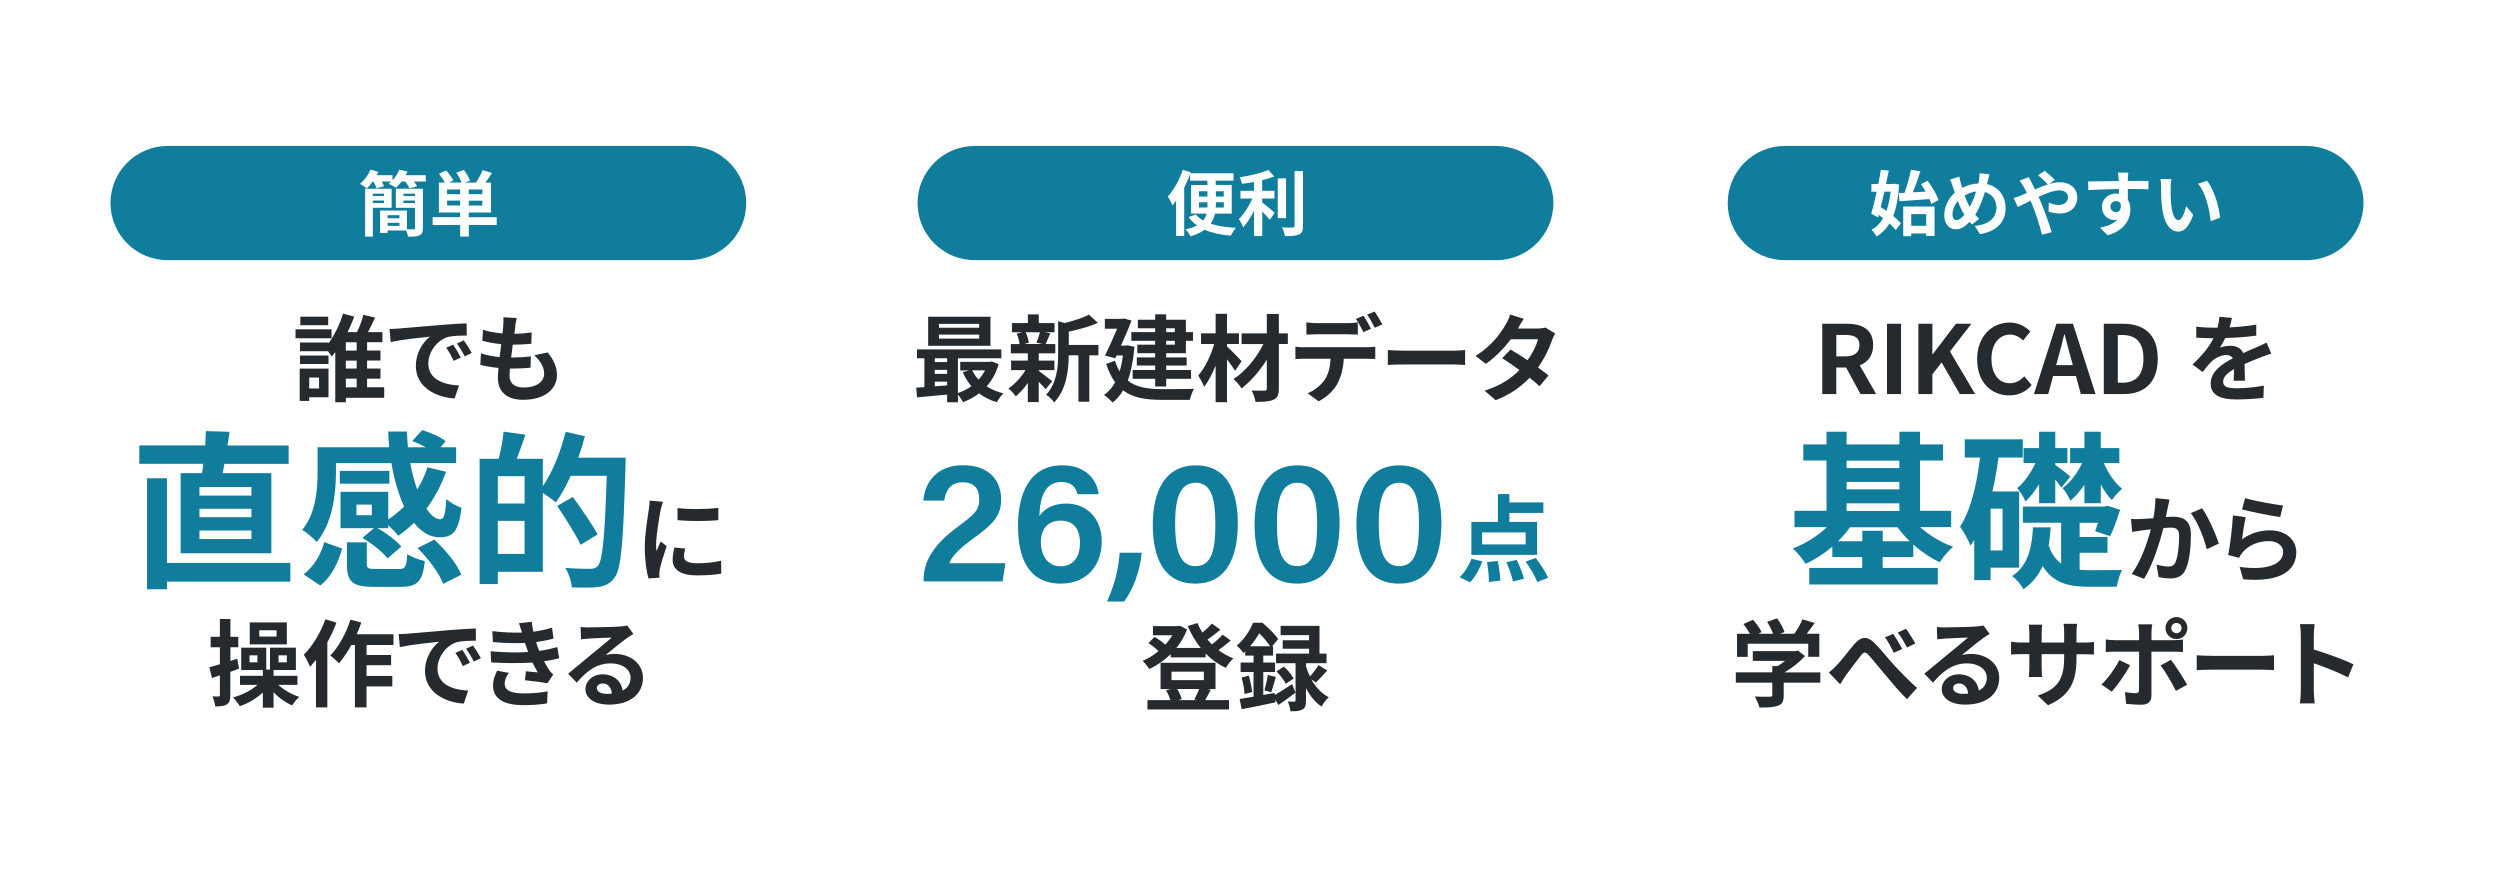 <?xml version="1.0" encoding="UTF-8"?> <svg xmlns="http://www.w3.org/2000/svg" xmlns:xlink="http://www.w3.org/1999/xlink" id="_レイヤー_1" data-name="レイヤー 1" viewBox="0 0 431.28 152.4"><defs><style> .cls-1, .cls-2, .cls-3, .cls-4 { fill: #fff; } .cls-2 { filter: url(#drop-shadow-3); } .cls-3 { filter: url(#drop-shadow-2); } .cls-5 { fill: #107d9c; } .cls-4 { filter: url(#drop-shadow-1); } .cls-6 { fill: #252a2f; } </style><filter id="drop-shadow-1" filterUnits="userSpaceOnUse"><feOffset dx="2" dy="2"></feOffset><feGaussianBlur result="blur" stdDeviation="3"></feGaussianBlur><feFlood flood-color="#9fa0a0" flood-opacity=".75"></feFlood><feComposite in2="blur" operator="in"></feComposite><feComposite in="SourceGraphic"></feComposite></filter><filter id="drop-shadow-2" filterUnits="userSpaceOnUse"><feOffset dx="2" dy="2"></feOffset><feGaussianBlur result="blur-2" stdDeviation="3"></feGaussianBlur><feFlood flood-color="#9fa0a0" flood-opacity=".75"></feFlood><feComposite in2="blur-2" operator="in"></feComposite><feComposite in="SourceGraphic"></feComposite></filter><filter id="drop-shadow-3" filterUnits="userSpaceOnUse"><feOffset dx="2" dy="2"></feOffset><feGaussianBlur result="blur-3" stdDeviation="3"></feGaussianBlur><feFlood flood-color="#9fa0a0" flood-opacity=".75"></feFlood><feComposite in2="blur-3" operator="in"></feComposite><feComposite in="SourceGraphic"></feComposite></filter></defs><g><path class="cls-4" d="m7.05,21.18c0-7.73,6.27-14,14-14h106c7.73,0,14,6.27,14,14v106c0,7.73-6.27,14-14,14H21.05c-7.73,0-14-6.27-14-14V21.18Z"></path><path class="cls-5" d="m118.88,25.18H28.91c-5.44,0-9.85,4.41-9.85,9.85s4.41,9.85,9.85,9.85h89.97c5.44,0,9.85-4.41,9.85-9.85s-4.41-9.85-9.85-9.85Z"></path><path class="cls-1" d="m73.45,30.22v1.1h-2.03c.22.28.42.58.53.81l-1.31.37c-.12-.33-.43-.78-.72-1.18h-.64c-.31.42-.65.77-.97,1.06-.31-.21-.93-.55-1.28-.69.15-.11.29-.23.44-.37h-1.63c.17.28.32.58.4.8l-1.28.36c-.1-.32-.32-.77-.55-1.15h-.13c-.32.46-.66.86-.99,1.18-.28-.23-.86-.63-1.19-.78.75-.61,1.44-1.55,1.8-2.46l1.36.37c-.09.2-.18.39-.28.59h2.73v.87c.5-.53.92-1.18,1.18-1.83l1.4.33c-.09.21-.18.42-.3.63h3.46,0Zm-9.13,5.63v4.97h-1.33v-8.26h4.57v3.29h-3.24Zm0-2.44v.4h1.93v-.4h-1.93Zm1.93,1.61v-.42h-1.93v.42h1.93Zm6.7,4.35c0,.68-.13,1.03-.58,1.23-.43.22-1.08.25-1.99.23-.03-.31-.17-.72-.31-1.07h-3.2v.43h-1.31v-3.87h4.64v3.24c.49.02.98.01,1.14.01.18,0,.25-.05.25-.22v-3.5h-3.3v-3.29h4.67v6.8h0Zm-6.08-2.24v.52h2.04v-.52h-2.04Zm2.04,1.83v-.53h-2.04v.53h2.04Zm.69-5.55v.41h1.99v-.41h-1.99Zm1.99,1.61v-.42h-1.99v.42h1.99Z"></path><path class="cls-1" d="m85.7,38.81h-4.82v2h-1.5v-2h-4.74v-1.35h4.74v-.8h-3.66v-5.17h1.03c-.26-.47-.66-1.06-1.02-1.51l1.25-.58c.44.52.99,1.23,1.24,1.72l-.76.37h2.17c-.18-.5-.55-1.17-.92-1.69l1.31-.49c.42.55.87,1.31,1.08,1.83l-.88.36h1.88c.42-.62.91-1.47,1.15-2.14l1.63.47c-.37.59-.77,1.18-1.14,1.67h.97v5.17h-3.84v.8h4.82v1.35h0Zm-6.32-6.13h-2.25v.82h2.25v-.82Zm0,2.77v-.84h-2.25v.84h2.25Zm3.83-2.77h-2.33v.82h2.33v-.82Zm0,1.94h-2.33v.84h2.33v-.84Z"></path><path class="cls-5" d="m34.85,81.61c.09-.49.17-1.05.23-1.6h-11.05v-3.17h11.37c.06-.87.09-1.72.12-2.47l4.07.12c-.12.78-.2,1.57-.35,2.36h10.56v3.17h-11.08c-.12.55-.2,1.11-.32,1.6h8.41v13.82h-15.65v-13.82h3.7Zm15.24,18.73h-21.29v1.31h-3.43v-19.14h3.43v14.6h21.29v3.23h0Zm-6.72-16.32h-8.96v1.48h8.96v-1.48Zm0,3.75h-8.96v1.45h8.96v-1.45Zm0,3.75h-8.96v1.48h8.96v-1.48Z"></path><path class="cls-5" d="m57.95,81.58c0,3.58-.55,8.64-3.32,11.93-.49-.61-1.83-1.74-2.5-2.1,2.38-2.88,2.65-6.95,2.65-9.89v-4.36h12.36c-.09-.9-.14-1.8-.17-2.71h3.23c.03.9.09,1.83.17,2.71h3.11c-.76-.41-1.6-.78-2.36-1.08l1.72-1.89c1.37.41,3.14,1.19,4.04,1.92l-.87,1.05h2.68v2.73h-7.91c.29,1.66.73,3.2,1.19,4.57.73-1.19,1.34-2.47,1.77-3.84l3.2.76c-.82,2.36-1.98,4.48-3.37,6.37.78,1.16,1.6,1.83,2.41,1.83.64-.03.87-.99,1.02-3.49.73.64,1.8,1.25,2.62,1.51-.49,4.13-1.51,5.09-3.81,5.09-1.66,0-3.14-.93-4.39-2.5-.87.84-1.77,1.6-2.73,2.24-.35-.49-1.08-1.25-1.72-1.83v.52h-1.86c1.54.84,3.26,2.15,4.13,3.17l-2.38,2.04c-.84-1.11-2.73-2.59-4.33-3.55l1.98-1.66h-5.76v-6.28h8.23v4.77c.99-.64,1.89-1.4,2.73-2.24-.96-2.1-1.72-4.66-2.18-7.47h-9.57v1.69h0Zm-5.56,17.51c1.72-1.34,2.97-3.4,3.55-5.56l3.08,1.11c-.67,2.41-1.8,4.83-3.78,6.37l-2.85-1.92h0Zm14.78-15.65h-8.55v-2.21h8.55v2.21Zm1.63,14.72c1.11,0,1.31-.29,1.46-2.59.64.52,2.12,1.02,3.03,1.22-.38,3.58-1.34,4.45-4.16,4.45h-4.66c-3.75,0-4.62-.93-4.62-3.93v-3.75h3.43v3.72c0,.78.23.87,1.57.87h3.96,0Zm-4.66-11.11h-2.65v1.83h2.65v-1.83Zm10.79,6.05c1.89,1.72,3.9,4.16,4.66,6.05l-3.14,1.57c-.64-1.77-2.53-4.33-4.42-6.17l2.91-1.46Z"></path><path class="cls-5" d="m107.93,78.93s0,1.16-.03,1.57c-.38,13-.7,17.63-1.89,19.17-.82,1.08-1.63,1.4-2.79,1.6-1.11.14-2.85.12-4.57.06-.06-.96-.52-2.41-1.13-3.37,1.86.17,3.58.17,4.33.17.58,0,.9-.12,1.28-.49.84-.93,1.22-5.3,1.54-15.56h-6.22c-.76,1.74-1.66,3.35-2.56,4.6-.47-.44-1.45-1.11-2.24-1.63v13.59h-7.77v2.12h-3.14v-21.61h3.29c.38-1.45.73-3.32.84-4.68l3.78.52c-.49,1.45-1.02,2.91-1.51,4.16h4.51v4.71c1.69-2.44,3.08-5.96,3.93-9.37l3.32.76c-.32,1.25-.7,2.47-1.13,3.7h8.17Zm-17.43,3.22h-4.62v4.71h4.62v-4.71Zm0,13.41v-5.7h-4.62v5.7h4.62Zm9.66-1.57c-.82-1.75-2.62-4.6-4.04-6.72l2.7-1.54c1.46,2.01,3.37,4.77,4.28,6.46l-2.94,1.8h0Z"></path><path class="cls-6" d="m113.96,88.01c-.21,1.1-.78,4.37-.78,6.01,0,.31.02.74.07,1.06.25-.56.51-1.13.74-1.67l1.01.8c-.46,1.36-1,3.14-1.18,4.01-.05.25-.08.61-.08.77,0,.18.02.44.03.67l-1.9.13c-.33-1.13-.64-3.13-.64-5.35,0-2.46.51-5.22.69-6.48.05-.46.15-1.08.16-1.6l2.29.2c-.13.34-.34,1.16-.41,1.46h0Zm4.04,8c0,.72.62,1.16,2.29,1.16,1.46,0,2.67-.13,4.11-.43l.03,2.21c-1.06.2-2.37.31-4.22.31-2.81,0-4.17-1-4.17-2.68,0-.64.1-1.29.28-2.13l1.88.18c-.13.54-.2.93-.2,1.37Zm5.92-8.38v2.11c-2.01.18-4.97.2-7.04,0v-2.1c2.01.28,5.27.2,7.04-.02h0Z"></path><path class="cls-6" d="m39.73,115.88v4.01c0,.85-.13,1.33-.6,1.62-.46.3-1.08.36-2.01.36-.03-.49-.25-1.24-.47-1.73.46.01.9.01,1.05.01.18,0,.23-.06.23-.24v-3.41c-.48.17-.93.31-1.36.46l-.46-1.86c.52-.13,1.13-.31,1.82-.51v-2.93h-1.59v-1.8h1.59v-3.08h1.82v3.08h1.36v1.8h-1.36v2.36l1.18-.39.31,1.72-1.49.54h0Zm8.3,2.28c.92.86,2.28,1.64,3.6,2.06-.39.33-.95,1.01-1.23,1.47-1.15-.49-2.31-1.31-3.21-2.28v2.67h-1.85v-2.62c-1.11,1.05-2.5,1.87-3.96,2.36-.28-.44-.8-1.15-1.19-1.51,1.59-.41,3.16-1.21,4.22-2.16h-3.01v-1.57h3.94v-1h-3.73v-3.85h4.32v3.78h.64v-3.78h4.47v3.85h-3.85v1h4.12v1.57h-3.29Zm-3.62-5.11h-1.36v1.21h1.36v-1.21Zm5.07-1.88h-6.4v-3.8h6.4v3.8Zm-1.77-2.44h-2.98v1.08h2.98v-1.08Zm.34,5.53h1.43v-1.21h-1.43v1.21Z"></path><path class="cls-6" d="m58.04,107.41c-.43,1.15-.96,2.31-1.57,3.41v11.21h-1.96v-8.18c-.34.41-.69.82-1.02,1.18-.18-.47-.74-1.59-1.08-2.08,1.49-1.47,2.91-3.8,3.73-6.12l1.9.59h0Zm5.19,3.86v1.72h4.24v1.77h-4.24v1.85h4.45v1.8h-4.45v3.63h-2v-10.77h-.62c-.66,1.21-1.41,2.32-2.14,3.17-.31-.36-1.08-1.05-1.49-1.36,1.44-1.47,2.73-3.83,3.47-6.17l1.88.48c-.23.69-.49,1.36-.8,2.03h6.35v1.85h-4.65Z"></path><path class="cls-6" d="m70.38,109.31c1.37-.12,4.08-.36,7.07-.6,1.69-.15,3.47-.25,4.63-.29l.02,2.1c-.88.02-2.29.02-3.16.23-1.98.52-3.47,2.64-3.47,4.58,0,2.7,2.52,3.67,5.3,3.81l-.77,2.24c-3.44-.23-6.68-2.06-6.68-5.62,0-2.36,1.32-4.22,2.44-5.06-1.54.16-4.88.52-6.78.93l-.21-2.24c.66-.01,1.29-.05,1.6-.08h0Zm10.69,5.03l-1.24.56c-.41-.9-.75-1.54-1.28-2.28l1.21-.51c.41.59,1,1.59,1.31,2.22Zm1.9-.8l-1.23.59c-.44-.88-.82-1.49-1.34-2.21l1.19-.56c.41.57,1.03,1.54,1.37,2.18Z"></path><path class="cls-6" d="m91.1,112.44c-.08-.2-.15-.39-.21-.57-.13-.38-.23-.69-.33-.96-1.54.08-3.45.05-5.52-.15l-.11-1.88c1.95.23,3.62.29,5.12.25-.16-.52-.33-1.05-.52-1.62l2.19-.25c.08.59.18,1.16.29,1.72,1.13-.15,2.18-.38,3.22-.7l.26,1.88c-.9.25-1.93.46-3.01.61.08.26.16.52.25.77.08.23.18.47.28.74,1.34-.16,2.32-.44,3.13-.65l.33,1.93c-.75.2-1.64.38-2.62.51.28.52.56,1.03.85,1.46.21.31.44.56.74.83l-1,1.51c-.92-.18-2.68-.39-3.88-.52l.16-1.55c.69.07,1.57.15,2.06.2-.34-.57-.66-1.15-.92-1.7-2.01.13-4.65.13-7.12-.02l-.11-1.93c2.44.23,4.65.25,6.47.13h0Zm-4.04,5.48c0,1.21,1.14,1.7,3.31,1.7,1.55,0,2.95-.13,4.11-.36l-.11,2.08c-1.15.2-2.64.31-3.98.31-3.27,0-5.3-.97-5.33-3.31-.03-1.05.33-1.85.7-2.64l2.03.39c-.39.54-.72,1.11-.72,1.82h0Z"></path><path class="cls-6" d="m101.66,108.23c.87,0,4.37-.07,5.3-.15.67-.07,1.05-.11,1.24-.18l1.06,1.46c-.38.25-.77.48-1.15.75-.88.62-2.6,2.06-3.63,2.88.54-.13,1.03-.18,1.55-.18,2.78,0,4.89,1.73,4.89,4.12,0,2.59-1.96,4.63-5.93,4.63-2.28,0-3.99-1.05-3.99-2.68,0-1.33,1.19-2.55,2.93-2.55,2.03,0,3.26,1.24,3.49,2.8.9-.47,1.36-1.23,1.36-2.22,0-1.47-1.47-2.47-3.4-2.47-2.5,0-4.14,1.33-5.89,3.32l-1.49-1.54c1.16-.93,3.14-2.6,4.11-3.4.92-.75,2.62-2.13,3.42-2.83-.83.02-3.09.11-3.96.17-.44.03-.97.08-1.34.13l-.07-2.13c.46.07,1.03.08,1.49.08h0Zm2.95,11.47c.35,0,.66-.02.95-.05-.1-1.06-.7-1.75-1.59-1.75-.62,0-1.01.38-1.01.78,0,.61.67,1.01,1.65,1.01Z"></path><path class="cls-6" d="m57.2,58.35h-6.22v-1.54h6.22v1.54Zm-.52,10.18h-3.34v.64h-1.64v-5.58h4.97v4.94Zm9.61.1h-6.63v.77h-1.82v-8.64c-.2.26-.41.51-.62.74-.16-.25-.39-.59-.64-.92h-4.83v-1.49h4.91v.15c1.11-1.49,2.05-3.53,2.52-5.14l1.93.52c-.31.87-.7,1.78-1.15,2.68h1.62c.44-.9.88-2.06,1.1-2.98l2.03.46c-.38.85-.82,1.75-1.23,2.52h2.49v1.73h-2.64v1.44h2.31v1.73h-2.31v1.37h2.31v1.75h-2.31v1.49h2.95v1.8Zm-9.62-5.84h-4.91v-1.46h4.91v1.46Zm-.05-6.69h-4.81v-1.47h4.81v1.47Zm-3.27,9.03v1.88h1.69v-1.88h-1.69Zm8.18-6.09h-1.87v1.44h1.87v-1.44Zm0,3.17h-1.87v1.37h1.87v-1.37Zm-1.87,4.61h1.87v-1.49h-1.87v1.49Z"></path><path class="cls-6" d="m68.8,56.67c1.37-.12,4.08-.36,7.07-.6,1.69-.15,3.47-.25,4.63-.29l.02,2.1c-.88.02-2.29.02-3.16.23-1.98.52-3.47,2.64-3.47,4.58,0,2.7,2.52,3.67,5.3,3.81l-.77,2.24c-3.44-.23-6.68-2.06-6.68-5.61,0-2.36,1.32-4.22,2.44-5.06-1.54.16-4.88.52-6.78.93l-.21-2.24c.66-.02,1.29-.05,1.6-.08h0Zm10.69,5.02l-1.24.56c-.41-.9-.75-1.54-1.28-2.28l1.21-.51c.41.59,1,1.59,1.31,2.23Zm1.9-.8l-1.23.59c-.44-.88-.82-1.49-1.34-2.21l1.19-.56c.41.57,1.03,1.54,1.37,2.18Z"></path><path class="cls-6" d="m88.91,56.32c-.05.28-.11.72-.18,1.26,1.18-.02,2.22-.11,2.99-.23l-.07,1.95c-.98.1-1.88.16-3.19.16-.1.72-.2,1.49-.28,2.22h.11c1.02,0,2.23-.07,3.29-.2l-.05,1.95c-.92.08-1.87.15-2.9.15h-.66c-.03.49-.07.9-.07,1.19,0,1.36.84,2.08,2.44,2.08,2.29,0,3.53-1.05,3.53-2.39,0-1.11-.6-2.16-1.69-3.17l2.31-.49c1.08,1.37,1.59,2.54,1.59,3.93,0,2.47-2.23,4.24-5.81,4.24-2.57,0-4.38-1.11-4.38-3.85,0-.39.05-.98.11-1.65-1.19-.11-2.28-.29-3.14-.54l.11-1.98c1.06.36,2.16.54,3.22.66.1-.74.2-1.51.28-2.24-1.13-.11-2.29-.31-3.26-.59l.11-1.88c.95.31,2.18.52,3.37.62.05-.51.1-.95.13-1.33.05-.77.05-1.1.02-1.46l2.31.13c-.15.59-.21,1.03-.28,1.46h0Z"></path><path class="cls-3" d="m146.05,21.18c0-7.73,6.27-14,14-14h106c7.73,0,14,6.27,14,14v106c0,7.73-6.27,14-14,14h-106c-7.73,0-14-6.27-14-14V21.18Z"></path><path class="cls-5" d="m258.12,25.18h-89.97c-5.44,0-9.86,4.41-9.86,9.85s4.41,9.85,9.86,9.85h89.97c5.44,0,9.86-4.41,9.86-9.85s-4.41-9.85-9.86-9.85Z"></path><path class="cls-1" d="m209.6,36.86c-.13.62-.38,1.2-.75,1.74,1.2.39,2.69.62,4.37.7-.32.33-.7.96-.88,1.36-1.78-.15-3.28-.48-4.53-1.03-.6.44-1.4.82-2.41,1.13-.17-.33-.6-.91-.88-1.2.82-.17,1.49-.39,1.99-.68-.55-.39-1.06-.87-1.46-1.43l1.26-.44c.33.41.75.74,1.25,1.03.31-.37.48-.76.59-1.19h-2.68v-4.94h2.82v-.74h-2.99v-1.09c-.28.76-.62,1.53-1.01,2.28v8.35h-1.4v-6.08c-.21.29-.42.55-.63.78-.13-.36-.55-1.14-.8-1.51,1.03-1.12,2.01-2.86,2.58-4.6l1.37.43-.06.16h7.45v1.28h-3.08v.74h2.77v4.94h-2.92Zm-2.77-2.96h1.47v-.9h-1.47v.9Zm1.46,1.9c.01-.16.01-.33.01-.48v-.43h-1.47v.91h1.46Zm2.82-.91h-1.36v.44c0,.15,0,.31-.01.47h1.38v-.91Zm-1.36-1.89v.9h1.36v-.9h-1.36Z"></path><path class="cls-1" d="m217.75,34.92c.6.45,1.82,1.5,2.15,1.76l-.85,1.25c-.29-.38-.81-.93-1.3-1.44v4.23h-1.41v-4.39c-.55,1.12-1.2,2.17-1.88,2.88-.15-.43-.5-1.06-.74-1.42.88-.86,1.78-2.26,2.33-3.54h-2.05v-1.34h2.33v-1.52c-.7.13-1.4.25-2.06.33-.06-.32-.24-.84-.42-1.14,1.77-.26,3.74-.72,4.94-1.27l1.03,1.13c-.62.25-1.33.45-2.08.64v1.83h2.11v1.34h-2.11v.66h0Zm4.11,2.71h-1.43v-6.86h1.43v6.86Zm2.92-8.12v9.45c0,.85-.17,1.25-.68,1.49-.5.25-1.33.29-2.44.28-.06-.42-.28-1.09-.5-1.51.8.04,1.58.04,1.84.04.23-.01.33-.09.33-.31v-9.44h1.45Z"></path><path class="cls-5" d="m251.8,99.58c.8-.72,1.59-2.01,2.05-3.19l1.88.46c-.48,1.31-1.26,2.73-2.13,3.6l-1.8-.87h0Zm13.37-3.86h-11.34v-5.68h4.58v-4.81h1.98v1.44h5.86v1.82h-5.86v1.55h4.78v5.68Zm-1.98-3.88h-7.51v2.08h7.51v-2.08Zm-4.81,4.94c.25,1.11.42,2.52.46,3.37l-1.98.25c0-.85-.13-2.31-.33-3.44l1.85-.18Zm3.27-.19c.51,1.03,1.05,2.39,1.24,3.24l-1.88.49c-.18-.85-.67-2.26-1.14-3.34l1.78-.39Zm3.29-.33c.79,1.03,1.73,2.46,2.14,3.42l-1.88.72c-.34-.93-1.23-2.42-2.01-3.52l1.75-.62h0Z"></path><path class="cls-6" d="m212.31,110.49c-.66.57-1.41,1.18-2.11,1.67.79.57,1.65,1.06,2.57,1.43-.44.36-1,1.11-1.29,1.62-1.31-.59-2.49-1.44-3.5-2.47v.67h-6.02v-.56c-1.11,1.08-2.39,1.95-3.7,2.58-.26-.43-.77-1.1-1.16-1.42.95-.39,1.9-.98,2.76-1.69-.46-.46-1.16-1-1.75-1.38l1.06-1.06c.62.36,1.39.87,1.85,1.33.48-.51.88-1.06,1.23-1.62h-3.35v-1.57h4.29l.33-.08,1.26.65c-.44,1.19-1.08,2.26-1.85,3.19h4.21c-.9-1.11-1.65-2.39-2.24-3.78l1.67-.52c.24.57.52,1.13.86,1.65.61-.49,1.21-1.06,1.64-1.55l1.47,1.05c-.7.59-1.52,1.21-2.24,1.7.25.29.51.57.77.84.67-.52,1.38-1.16,1.83-1.69l1.42,1.01h0Zm-3.45,8.51c-.34.67-.67,1.31-.95,1.78h4.11v1.61h-14.07v-1.61h3.96c-.17-.54-.44-1.19-.76-1.7l.85-.21h-1.79v-4.53h9.48v4.53h-1.47l.64.13h0Zm-6.76-1.67h5.58v-1.46h-5.58v1.46Zm.98,1.54c.36.56.65,1.24.78,1.73l-.62.18h3.23l-.44-.1c.28-.49.62-1.23.85-1.82h-3.8,0Z"></path><path class="cls-6" d="m219.94,119.88c.82-.47,1.9-1.16,2.96-1.86l.59,1.47c-.96.74-2.01,1.49-2.95,2.13l-.54-.93.05.47c-2.03.43-4.19.88-5.84,1.19l-.36-1.77c.69-.1,1.51-.23,2.4-.38v-4.27h-2.23v-1.64h2.23v-1.19h-1.44v-.74c-.1.1-.21.2-.31.29-.25-.38-.79-1.01-1.16-1.26,1.38-1.16,2.32-2.7,2.83-3.96h1.6c.97.8,2.16,1.96,2.73,2.82l-1.03,1.23h.15v1.62h-1.69v1.19h2.03v1.64h-2.03v3.96l1.96-.35.03.33h0Zm-4.5-3.32c.26.9.49,2.06.57,2.82l-1.31.36c-.03-.79-.26-1.97-.51-2.86l1.24-.31Zm3.67-5.07c-.46-.67-1.18-1.59-1.87-2.24-.41.7-.93,1.47-1.59,2.24h3.45Zm-.98,7.6c.21-.72.48-1.88.57-2.65l1.41.34c-.29.92-.56,1.96-.8,2.64l-1.18-.33h0Zm8.1-1.85c.69,1.21,1.67,2.36,2.99,3.04-.39.34-.96,1.1-1.24,1.6-1.16-.75-2.04-1.93-2.68-3.16v2.14c0,.82-.12,1.28-.62,1.54-.51.28-1.15.31-2.06.31-.05-.49-.24-1.18-.46-1.69.46.03.95.01,1.11.01.18,0,.23-.05.23-.21v-6.41h-3.37v-1.65h5.7v-.84h-4.55v-1.47h4.55v-.88h-4.91v-1.6h6.71v4.79h1.21v1.65h-3.53v.54c.16.56.38,1.16.67,1.75.51-.56,1.11-1.36,1.47-1.96l1.52.93c-.65.75-1.39,1.52-1.96,2.06l-.77-.51Zm-4.75-2.24c.66.57,1.38,1.44,1.69,2.06l-1.36.9c-.28-.61-.98-1.51-1.6-2.14l1.27-.82h0Z"></path><path class="cls-6" d="m172.28,62.8c-.44,1.54-1.14,2.81-2.06,3.85.82.54,1.8.95,2.88,1.21-.38.36-.88,1.06-1.15,1.52-1.16-.34-2.18-.85-3.04-1.52-.83.64-1.77,1.14-2.78,1.52-.18-.38-.54-.92-.87-1.31v1.33h-1.87v-1.33c-1.88.18-3.75.34-5.19.48l-.15-1.67c.43-.03.92-.05,1.42-.1v-4.97h-1.28v-1.54h14.55v1.54h-7.49v5.99c.83-.28,1.64-.67,2.32-1.18-.59-.7-1.1-1.52-1.49-2.42l1.08-.29h-1.51v-1.49h5.09l.33-.07,1.19.46Zm-1.41-3.14h-10.75v-5.02h10.75v5.02Zm-9.61,2.14v.66h2.13v-.66h-2.13Zm0,2.7h2.13v-.69h-2.13v.69Zm0,2.14c.69-.05,1.41-.1,2.13-.16v-.64h-2.13v.8Zm7.66-10.77h-6.94v.67h6.94v-.67Zm0,1.85h-6.94v.69h6.94v-.69Zm-1.2,6.17c.28.59.66,1.13,1.1,1.6.44-.48.82-1.02,1.11-1.6h-2.21Z"></path><path class="cls-6" d="m179.19,63.98c.59.41,1.95,1.49,2.32,1.78l-1.13,1.39c-.26-.33-.72-.82-1.19-1.28v3.49h-1.88v-3.29c-.64.92-1.38,1.73-2.08,2.31-.3-.43-.85-1.06-1.26-1.37,1.06-.7,2.19-1.93,2.95-3.16h-2.49v-1.64h2.88v-1.26h-2.93v-1.6h1.51c-.07-.54-.26-1.24-.49-1.8l1-.23h-1.83v-1.59h2.75v-1.49h1.88v1.49h2.72v1.59h-1.69l.95.18c-.29.7-.56,1.36-.78,1.85h1.65v1.6h-2.85v1.26h2.7v1.64h-2.7v.13h0Zm-2.26-6.66c.28.56.49,1.31.56,1.8l-.82.23h3.21l-1.08-.23c.21-.49.47-1.24.61-1.8h-2.47Zm12.54,3.98h-1.55v8h-1.88v-8h-1.67c-.01,2.44-.36,5.89-2.52,8.13-.25-.43-.95-1.1-1.39-1.32,1.88-2,2.08-4.78,2.08-7.04v-5.66l1.13.31c1.56-.38,3.18-.9,4.18-1.44l1.55,1.42c-1.44.64-3.31,1.15-5.02,1.51v2.29h5.11v1.8Z"></path><path class="cls-6" d="m195.71,59.84c-.2,2.34-.59,4.27-1.16,5.82,1.52,1.21,3.58,1.46,5.97,1.47.96,0,4.29,0,5.48-.05-.31.44-.62,1.36-.75,1.9h-4.78c-2.77,0-4.99-.33-6.73-1.64-.51.88-1.11,1.57-1.82,2.11-.29-.39-1.05-1.06-1.46-1.31.77-.54,1.41-1.26,1.91-2.19-.6-.82-1.11-1.87-1.54-3.17l1.52-.56c.21.72.49,1.33.8,1.85.25-.82.44-1.73.57-2.75h-1.11l-.21.48-1.77-.46c.7-1.44,1.49-3.21,2.1-4.63h-2.13v-1.7h2.99l.29-.07,1.33.36c-.49,1.28-1.16,2.83-1.83,4.32h.82l.35-.05,1.15.26h0Zm3.57-3.21h-2.99v-1.47h2.99v-.93h1.9v.93h3.4v2.14h1.23v1.49h-1.23v2.14h-3.4v.72h3.53v1.41h-3.53v.77h4.29v1.52h-4.29v1.32h-1.9v-1.32h-3.88v-1.52h3.88v-.77h-3.17v-1.41h3.17v-.72h-3.08v-1.47h3.08v-.67h-4.11v-1.49h4.11v-.67Zm1.9,0v.67h1.49v-.67h-1.49Zm1.49,2.16h-1.49v.67h1.49v-.67Z"></path><path class="cls-6" d="m213.06,63.95c-.33-.52-.85-1.26-1.39-1.96v7.4h-1.96v-6.33c-.57,1.42-1.24,2.75-2,3.67-.2-.61-.66-1.42-1-1.95,1.16-1.31,2.19-3.47,2.75-5.43h-2.27v-1.85h2.52v-3.37h1.96v3.37h2.06v1.85h-2.06v.44c.66.54,2.16,2.11,2.52,2.52l-1.13,1.65h0Zm9.11-4.61h-1.55v7.66c0,1.13-.24,1.64-.92,1.95-.66.33-1.7.38-3.11.38-.08-.56-.38-1.42-.65-1.96.9.03,1.92.03,2.19.03.29-.02.41-.1.41-.39v-4.97c-1.21,1.95-2.78,3.76-4.35,4.96-.33-.51-.9-1.19-1.41-1.6,2.03-1.28,3.99-3.67,5.17-6.04h-3.76v-1.85h4.35v-3.34h2.08v3.34h1.55v1.85Z"></path><path class="cls-6" d="m225.04,59.9h10.72c.34,0,1.06-.03,1.49-.1v2.13c-.41-.03-1.03-.05-1.49-.05h-3.94c-.1,1.69-.46,3.06-1.05,4.21-.57,1.14-1.83,2.4-3.29,3.14l-1.91-1.39c1.16-.44,2.31-1.37,2.96-2.34.67-1.02.95-2.24,1.01-3.62h-4.5c-.48,0-1.11.03-1.57.07v-2.14c.49.07,1.06.1,1.57.1h0Zm2.08-4.16h5.35c.56,0,1.21-.05,1.77-.13v2.11c-.56-.03-1.19-.05-1.77-.05h-5.35c-.56,0-1.26.02-1.75.05v-2.11c.52.08,1.2.13,1.75.13Zm9.39.98l-1.31.57c-.34-.67-.85-1.65-1.29-2.28l1.31-.54c.41.6.98,1.64,1.29,2.24Zm1.96-.75l-1.31.57c-.34-.69-.87-1.64-1.31-2.26l1.29-.54c.43.62,1.03,1.65,1.33,2.23h0Z"></path><path class="cls-6" d="m242.05,60.49h8.79c.77,0,1.49-.07,1.91-.1v2.57c-.39-.02-1.23-.08-1.91-.08h-8.79c-.93,0-2.03.03-2.63.08v-2.57c.59.05,1.78.1,2.63.1Z"></path><path class="cls-6" d="m261.86,56.68h3.32c.51,0,1.06-.07,1.43-.18l1.67,1.03c-.18.31-.39.75-.54,1.16-.44,1.33-1.26,3.08-2.42,4.71.7.51,1.34.98,1.82,1.37l-1.55,1.85c-.44-.41-1.05-.92-1.72-1.46-1.44,1.52-3.31,2.91-5.86,3.88l-1.9-1.65c2.83-.87,4.65-2.19,6.01-3.55-1.06-.78-2.14-1.52-2.98-2.05l1.45-1.49c.87.49,1.9,1.16,2.93,1.85.85-1.18,1.55-2.6,1.8-3.62h-4.68c-1.15,1.52-2.67,3.09-4.32,4.24l-1.77-1.36c2.86-1.78,4.39-4.02,5.21-5.45.26-.39.61-1.14.75-1.7l2.37.74c-.41.57-.82,1.31-1.02,1.67h0Z"></path><path class="cls-2" d="m286.05,21.18c0-7.73,6.27-14,14-14h106c7.73,0,14,6.27,14,14v106c0,7.73-6.27,14-14,14h-106c-7.73,0-14-6.27-14-14V21.18Z"></path><path class="cls-5" d="m397.88,25.18h-89.97c-5.44,0-9.86,4.41-9.86,9.85s4.41,9.85,9.86,9.85h89.97c5.44,0,9.85-4.41,9.85-9.85s-4.41-9.85-9.85-9.85Z"></path><path class="cls-1" d="m327.62,31.82c-.13,2.24-.46,4.01-1.02,5.44.54.44,1.01.88,1.31,1.28l-.87,1.17c-.26-.34-.64-.75-1.08-1.15-.58.94-1.31,1.68-2.22,2.25-.21-.37-.6-.9-.88-1.17.81-.43,1.49-1.1,2-2-.24-.2-.5-.39-.75-.56l-.12.43-1.18-.64c.3-1.01.62-2.37.93-3.79h-.9v-1.34h1.18c.17-.85.33-1.68.45-2.44l1.37.13c-.14.72-.3,1.51-.47,2.31h1.12l.25-.04.87.13h0Zm-2.53,1.24c-.21.92-.43,1.83-.64,2.66.32.2.65.42.98.65.35-.94.59-2.06.74-3.31h-1.08Zm3.46.21c.44-1.2.88-2.79,1.12-3.99l1.62.28c-.39,1.22-.86,2.55-1.31,3.62.71-.04,1.46-.09,2.22-.12-.26-.45-.53-.9-.8-1.29l1.15-.59c.76,1.03,1.57,2.39,1.87,3.33l-1.26.68c-.07-.26-.17-.54-.31-.85-1.83.15-3.76.28-5.16.38l-.15-1.4,1.01-.05h0Zm-.22,2.36h5.4v5.07h-1.45v-.43h-2.58v.48h-1.37v-5.12h0Zm1.38,1.31v2.01h2.58v-2.01h-2.58Z"></path><path class="cls-1" d="m342.9,31.29c-.04.16-.07.31-.11.47,1.93.44,3.2,2,3.2,4.15,0,2.6-1.85,4.09-4.41,4.48l-.93-1.42c2.69-.22,3.76-1.61,3.76-3.14,0-1.36-.76-2.38-1.99-2.71-.43,1.43-.97,2.84-1.67,3.9.22.26.44.52.68.74l-1.24.98c-.15-.16-.29-.32-.42-.48-.82.9-1.51,1.3-2.42,1.3-1.02,0-1.95-.86-1.95-2.44,0-1.4.7-2.9,1.82-3.88-.12-.33-.22-.66-.33-.99-.14-.44-.27-.84-.49-1.28l1.61-.5c.07.41.17.81.27,1.18.06.23.14.49.22.75.93-.47,1.84-.7,2.79-.74.05-.21.09-.4.11-.59.06-.36.1-.88.1-1.17l1.7.16c-.1.33-.21.93-.28,1.24h0Zm-5.37,6.68c.44,0,.9-.38,1.35-.93-.39-.6-.79-1.44-1.14-2.36-.58.68-.91,1.55-.91,2.31,0,.6.26.98.7.98h0Zm2.28-2.28c.44-.78.81-1.74,1.09-2.65-.75.09-1.4.34-1.98.69.28.76.59,1.47.88,1.96h0Z"></path><path class="cls-1" d="m348.56,33.76c.35-.15.74-.31,1.1-.47-.17-.37-.35-.72-.54-1.04-.17-.31-.48-.76-.72-1.08l1.6-.62c.11.22.36.72.49.96.19.36.38.75.58,1.17.75-.33,1.5-.64,2.21-.87-.44-.46-1.23-1.22-1.69-1.57l1.13-.78c.44.33,1.36,1.13,1.78,1.57l-.97.71c.61-.18,1.21-.3,1.77-.3,1.9,0,3.05,1.15,3.05,2.58,0,1.72-1.18,2.81-3.06,2.81-.66,0-1.42-.17-1.89-.34l.04-1.55c.55.23,1.17.42,1.71.42.92,0,1.6-.5,1.6-1.39,0-.63-.55-1.13-1.47-1.13s-2.3.5-3.61,1.11c.12.26.23.52.34.76.58,1.34,1.52,3.96,1.93,5.34l-1.68.44c-.38-1.55-1.02-3.62-1.65-5.11-.11-.26-.22-.52-.33-.76-.88.44-1.66.86-2.18,1.09l-.72-1.56c.48-.12,1.02-.31,1.21-.39h0Z"></path><path class="cls-1" d="m367.08,30.84c0,.1,0,.23-.01.38,1.24,0,2.92-.03,3.56-.01v1.45c-.75-.04-1.89-.06-3.56-.06,0,.63.01,1.3.01,1.84.29.47.44,1.04.44,1.68,0,1.6-.93,3.64-3.93,4.47l-1.31-1.3c1.24-.26,2.32-.66,2.99-1.4-.17.04-.35.06-.55.06-.95,0-2.11-.76-2.11-2.26,0-1.39,1.12-2.3,2.45-2.3.17,0,.33.01.49.04,0-.27,0-.55-.01-.82-1.85.03-3.77.1-5.28.18l-.04-1.49c1.4,0,3.63-.05,5.3-.07-.01-.16-.01-.28-.02-.38-.04-.5-.09-.92-.12-1.07h1.78c-.02.2-.07.86-.09,1.06h0Zm-2.05,5.75c.52,0,.97-.39.8-1.47-.17-.28-.47-.43-.8-.43-.48,0-.95.33-.95.98,0,.56.45.92.95.92Z"></path><path class="cls-1" d="m374.46,32.4c-.01.8,0,1.72.07,2.6.17,1.77.54,2.98,1.31,2.98.58,0,1.07-1.44,1.3-2.42l1.23,1.5c-.81,2.14-1.58,2.89-2.57,2.89-1.35,0-2.52-1.22-2.86-4.51-.12-1.13-.13-2.57-.13-3.31,0-.34-.03-.87-.1-1.25l1.89.03c-.09.44-.15,1.15-.15,1.5h0Zm8.52,5.14l-1.61.63c-.2-1.98-.85-4.96-2.19-6.48l1.56-.5c1.17,1.41,2.1,4.48,2.24,6.36h0Z"></path><path class="cls-5" d="m331.27,90.95c1.54,1.39,3.58,2.65,5.67,3.37-.76.64-1.8,1.83-2.3,2.68-1.57-.73-3.14-1.77-4.57-3.06v2.15h-5.29v1.89h9.51v2.85h-22.17v-2.85h9.13v-1.89h-5.15v-1.8c-1.42,1.22-2.99,2.24-4.62,2.97-.49-.82-1.48-2.01-2.21-2.65,2.12-.78,4.27-2.12,5.88-3.67h-5.58v-2.82h5.53v-8.67h-4.01v-2.79h4.01v-2.18h3.46v2.18h9.11v-2.18h3.55v2.18h3.98v2.79h-3.98v8.67h5.38v2.82h-5.33Zm-1.83,2.42c-.79-.76-1.48-1.57-2.09-2.41h-8.2c-.58.84-1.31,1.66-2.07,2.41h4.19v-1.8h3.52v1.8h4.65Zm-10.88-13.9v1.28h9.1v-1.28h-9.1Zm0,4.95h9.1v-1.28h-9.1v1.28Zm0,3.72h9.1v-1.31h-9.1v1.31Z"></path><path class="cls-5" d="m343.4,97.93v2.15h-2.82v-6.95c-.2.35-.41.67-.64.99-.32-.78-1.19-2.47-1.81-3.26,1.89-2.91,2.88-7.27,3.46-11.93h-2.65v-3.14h10.01v3.14h-4.19c-.26,2.01-.61,3.96-1.05,5.85h4.62v13.15h-4.95,0Zm2.07-10.18h-2.07v7.21h2.07v-7.21Zm13.32,10.53c.52.06,1.08.09,1.66.09.87,0,4.48-.03,5.64-.03-.41.67-.78,2.07-.93,2.88h-4.92c-3.49,0-6.08-.7-7.86-3.58-.7,1.57-1.74,2.94-3.32,4.01-.38-.73-1.22-1.77-1.95-2.27,2.88-1.89,3.4-5.09,3.61-8.41h3.05c-.09,1.08-.17,2.12-.35,3.14.52,1.48,1.25,2.47,2.15,3.11v-7.04h-6.6v-2.79h14.08l.49-.15,2.21.7c-.49,1.57-1.16,3.37-1.72,4.57l-2.59-.87c.14-.41.32-.9.49-1.45h-3.17v2.44h4.8v2.73h-4.8v2.91h0Zm-7.01-14.75c-.73,1.16-1.54,2.21-2.36,3-.26-.67-.93-1.77-1.43-2.33,1.17-.93,2.36-2.62,3.14-4.31h-2.04v-2.59h2.68v-2.82h2.79v2.82h2.09v2.59h-2.09v.32c.55.35,2.18,1.6,2.59,2.01l-1.54,1.92c-.23-.35-.61-.87-1.05-1.4v4.07h-2.79v-3.29h0Zm7.82.06c-.73,1.11-1.57,2.09-2.44,2.79-.26-.61-.84-1.63-1.34-2.18,1.28-.9,2.56-2.56,3.37-4.31h-2.07v-2.59h2.47v-2.82h2.82v2.82h3.2v2.59h-2.68c.76,1.75,1.92,3.46,3.17,4.42-.55.44-1.34,1.34-1.77,1.95-.7-.67-1.37-1.63-1.92-2.71v3.26h-2.82v-3.23Z"></path><path class="cls-6" d="m373.97,87.52c-.11.49-.23,1.1-.34,1.69.54-.03,1.03-.07,1.37-.07,1.73,0,2.96.77,2.96,3.13,0,1.93-.23,4.58-.93,6.01-.54,1.15-1.46,1.51-2.68,1.51-.64,0-1.41-.11-1.96-.23l-.36-2.16c.64.18,1.57.34,2.01.34.54,0,.97-.16,1.23-.7.44-.93.66-2.91.66-4.53,0-1.31-.56-1.49-1.59-1.49-.26,0-.67.03-1.13.07-.62,2.49-1.83,6.37-3.34,8.77l-2.13-.85c1.59-2.14,2.72-5.45,3.31-7.69-.59.07-1.1.13-1.41.16-.46.08-1.32.2-1.82.28l-.2-2.23c.59.05,1.15.02,1.75,0,.51-.02,1.28-.07,2.11-.13.23-1.24.36-2.44.35-3.47l2.44.25c-.1.43-.21.95-.29,1.36h0Zm8.8,6.26l-2.08.96c-.43-1.82-1.59-4.78-2.75-6.22l1.95-.84c1.02,1.41,2.39,4.53,2.88,6.09h0Z"></path><path class="cls-6" d="m386.78,93.04c1.49-1.08,3.11-1.55,4.83-1.55,2.86,0,4.53,1.77,4.53,3.75,0,2.98-2.36,5.27-9.16,4.7l-.62-2.14c4.91.67,7.51-.52,7.51-2.6,0-1.06-1.02-1.85-2.44-1.85-1.85,0-3.52.69-4.55,1.93-.29.36-.46.62-.61.95l-1.88-.48c.33-1.6.7-4.81.82-6.84l2.19.31c-.21.9-.51,2.9-.62,3.83h0Zm7.07-5.84l-.49,2c-1.65-.21-5.3-.98-6.58-1.31l.52-1.96c1.56.49,5.12,1.11,6.55,1.28Z"></path><path class="cls-6" d="m314.01,117.77h-6.3v2.18c0,1.01-.21,1.52-1.01,1.8-.77.28-1.79.31-3.17.31-.13-.56-.51-1.37-.8-1.9,1.05.05,2.26.05,2.59.03.34,0,.42-.07.42-.29v-2.13h-6.29v-1.78h6.29v-1.08h.93c.43-.26.87-.57,1.26-.9h-5.55v-1.68h7.35l.43-.1,1.23.95c-.93,1-2.21,2.04-3.55,2.82h6.19v1.78h0Zm-12.52-4.45h-1.83v-3.98h2.23c-.3-.54-.74-1.18-1.13-1.69l1.65-.74c.57.64,1.23,1.51,1.49,2.14l-.59.28h2.57c-.23-.64-.64-1.43-1.03-2.05l1.72-.62c.52.7,1.06,1.7,1.28,2.36l-.78.31h2.47c.54-.77,1.1-1.72,1.41-2.49l2.11.64c-.44.62-.93,1.28-1.38,1.85h2.18v3.98h-1.92v-2.26h-10.44v2.26Z"></path><path class="cls-6" d="m316.87,114.76c.77-.78,2.01-2.47,3.04-3.65,1.13-1.31,2.19-1.42,3.39-.25,1.13,1.08,2.42,2.77,3.39,3.81,1.05,1.15,2.46,2.6,4.01,4.01l-1.72,1.93c-1.18-1.11-2.54-2.75-3.57-3.98-1.01-1.19-2.24-2.73-3.03-3.6-.56-.64-.88-.56-1.36.05-.65.82-1.83,2.42-2.54,3.35-.38.54-.75,1.18-1.03,1.62l-1.96-2.03c.49-.39.88-.75,1.38-1.28h0Zm11.29-2.79l-1.47.64c-.48-1.03-.9-1.82-1.51-2.67l1.42-.59c.48.69,1.18,1.87,1.55,2.62h0Zm2.24-.96l-1.42.69c-.54-1.03-.98-1.77-1.59-2.58l1.41-.65c.49.65,1.23,1.82,1.61,2.55h0Z"></path><path class="cls-6" d="m335.63,108.23c.86,0,4.37-.07,5.3-.15.67-.07,1.05-.11,1.24-.18l1.06,1.46c-.38.25-.77.48-1.15.75-.88.62-2.6,2.06-3.63,2.88.54-.13,1.03-.18,1.55-.18,2.78,0,4.89,1.73,4.89,4.12,0,2.59-1.96,4.63-5.93,4.63-2.28,0-3.99-1.05-3.99-2.68,0-1.33,1.2-2.55,2.93-2.55,2.03,0,3.26,1.24,3.49,2.8.9-.47,1.36-1.23,1.36-2.22,0-1.47-1.47-2.47-3.4-2.47-2.5,0-4.14,1.33-5.89,3.32l-1.49-1.54c1.16-.93,3.14-2.6,4.11-3.4.92-.75,2.62-2.13,3.42-2.83-.84.02-3.09.11-3.96.17-.44.03-.97.08-1.34.13l-.07-2.13c.46.07,1.03.08,1.49.08h0Zm2.95,11.47c.34,0,.66-.02.95-.05-.1-1.06-.7-1.75-1.59-1.75-.62,0-1.01.38-1.01.78,0,.61.67,1.01,1.65,1.01Z"></path><path class="cls-6" d="m353.29,121.65l-1.75-1.65c3.16-1.1,4.55-2.5,4.55-6.53v-.62h-3.88v2.22c0,.72.05,1.39.07,1.72h-2.29c.05-.33.1-.98.1-1.72v-2.22h-1.39c-.82,0-1.41.03-1.77.07v-2.22c.28.05.95.15,1.77.15h1.39v-1.62c0-.48-.05-.98-.1-1.47h2.32c-.05.31-.1.83-.1,1.47v1.62h3.88v-1.72c0-.66-.05-1.19-.1-1.52h2.34c-.05.33-.11.87-.11,1.52v1.72h1.21c.87,0,1.36-.03,1.8-.11v2.18c-.36-.03-.93-.05-1.8-.05h-1.21v.54c0,4.06-.98,6.53-4.93,8.26h0Z"></path><path class="cls-6" d="m364.3,119.31l-1.77-1.21c1.1-1.05,2.4-2.85,3.08-4.22l1.85.87c-.75,1.46-2.26,3.6-3.16,4.57Zm6.86-10.18v1.31h3.81c.46,0,1.18-.05,1.62-.11v2.14c-.52-.03-1.16-.05-1.61-.05h-3.83v7.61c0,.95-.54,1.54-1.7,1.54-.88,0-1.83-.05-2.67-.15l-.2-2.03c.7.13,1.43.2,1.82.2.42,0,.59-.17.6-.59.02-.6.02-5.79.02-6.56v-.02h-4.16c-.49,0-1.13.02-1.59.07v-2.18c.49.07,1.06.13,1.59.13h4.16v-1.31c0-.42-.08-1.14-.15-1.42h2.42c-.03.23-.15,1.01-.15,1.42h0Zm6.14,9l-1.93,1.05c-.7-1.41-1.86-3.39-2.65-4.39l1.79-.96c.83,1.05,2.14,3.11,2.8,4.3h0Zm-1.83-11.68c1.05,0,1.88.85,1.88,1.9s-.84,1.9-1.88,1.9-1.9-.85-1.9-1.9.85-1.9,1.9-1.9Zm0,2.78c.49,0,.88-.39.88-.88s-.39-.88-.88-.88-.9.39-.9.88.41.88.9.88Z"></path><path class="cls-6" d="m381.6,113.14h8.79c.77,0,1.49-.07,1.91-.1v2.57c-.39-.01-1.23-.08-1.91-.08h-8.79c-.93,0-2.03.03-2.64.08v-2.57c.59.05,1.79.1,2.64.1Z"></path><path class="cls-6" d="m396.92,109.64c0-.57-.05-1.39-.16-1.97h2.55c-.07.57-.15,1.29-.15,1.97v2.42c2.19.64,5.33,1.8,6.84,2.54l-.93,2.26c-1.69-.88-4.14-1.83-5.91-2.44v4.63c0,.47.08,1.62.15,2.29h-2.55c.1-.65.16-1.64.16-2.29v-9.41h0Z"></path><path class="cls-6" d="m314.37,55.85h4.22c2.54,0,4.55.9,4.55,3.68,0,1.82-.92,2.95-2.31,3.49l2.83,4.96h-2.7l-2.49-4.58h-1.69v4.58h-2.42v-12.13h0Zm3.99,5.63c1.55,0,2.42-.66,2.42-1.95s-.86-1.75-2.42-1.75h-1.57v3.7h1.57Z"></path><path class="cls-6" d="m325.53,55.85h2.42v12.13h-2.42v-12.13Z"></path><path class="cls-6" d="m330.94,55.85h2.42v5.27h.05l4.01-5.27h2.67l-3.7,4.78,4.35,7.35h-2.65l-3.14-5.45-1.59,2.05v3.4h-2.42v-12.13h0Z"></path><path class="cls-6" d="m341.08,61.97c0-3.99,2.57-6.33,5.63-6.33,1.54,0,2.77.74,3.55,1.55l-1.26,1.54c-.62-.59-1.33-1.01-2.24-1.01-1.83,0-3.21,1.57-3.21,4.17s1.24,4.22,3.16,4.22c1.05,0,1.85-.49,2.5-1.19l1.28,1.51c-1,1.16-2.29,1.78-3.86,1.78-3.06,0-5.55-2.19-5.55-6.23h0Z"></path><path class="cls-6" d="m354.76,55.85h2.85l3.9,12.13h-2.54l-.85-3.11h-3.93l-.85,3.11h-2.46l3.88-12.13Zm-.05,7.14h2.88l-.36-1.33c-.38-1.26-.7-2.65-1.05-3.96h-.08c-.31,1.33-.67,2.7-1.03,3.96l-.36,1.33h0Z"></path><path class="cls-6" d="m362.93,55.85h3.32c3.7,0,5.99,1.93,5.99,6.02s-2.29,6.11-5.86,6.11h-3.45v-12.13h0Zm3.17,10.18c2.26,0,3.67-1.21,3.67-4.16s-1.41-4.08-3.67-4.08h-.75v8.23h.75Z"></path><path class="cls-6" d="m384.6,56.48c1.55-.08,3.19-.23,4.63-.48v1.9c-1.57.23-3.58.36-5.35.41-.28.6-.61,1.19-.93,1.67.43-.2,1.31-.33,1.85-.33,1,0,1.82.43,2.18,1.26.85-.39,1.54-.67,2.21-.96.64-.28,1.21-.54,1.82-.85l.82,1.9c-.52.15-1.39.47-1.95.69-.74.29-1.67.66-2.67,1.11.02.92.05,2.13.07,2.88h-1.96c.05-.49.07-1.28.08-2-1.23.7-1.88,1.34-1.88,2.16,0,.9.77,1.14,2.37,1.14,1.39,0,3.21-.18,4.65-.46l-.07,2.11c-1.08.15-3.09.28-4.63.28-2.57,0-4.47-.62-4.47-2.73s1.96-3.4,3.83-4.37c-.25-.41-.69-.56-1.15-.56-.92,0-1.93.52-2.55,1.13-.49.49-.96,1.08-1.52,1.8l-1.75-1.31c1.72-1.59,2.88-3.04,3.62-4.52h-.21c-.67,0-1.87-.03-2.76-.1v-1.91c.83.13,2.04.19,2.88.19h.79c.18-.66.29-1.29.33-1.88l2.16.18c-.08.41-.2.95-.41,1.64h0Z"></path></g><g><path class="cls-5" d="m159.33,100.32v-.24c0-3.23,1.65-6.07,5.85-9.17,2.91-2.16,3.75-2.88,3.75-4.76s-.9-2.94-2.8-2.94c-2.08,0-2.92,1.2-3.25,3.15h-3.6c.3-3.38,2.5-6.1,6.85-6.1,4.84,0,6.57,2.95,6.57,5.84s-1.25,4.22-4.88,6.85c-2.52,1.84-3.66,3.12-4.05,4.21h9.67l-.48,3.14h-13.63Z"></path><path class="cls-5" d="m185.89,85.25c-.29-1.13-.97-2.1-2.79-2.1-2.87,0-3.69,2.69-3.8,5.85.82-1.14,2.24-2.13,4.64-2.13,3.68,0,6.12,2.7,6.12,6.54,0,4.09-2.55,7.27-7.03,7.27-5.61,0-7.41-4.4-7.41-9.96,0-5.23,1.8-10.45,7.64-10.45,4.19,0,6.03,2.66,6.25,4.98h-3.62Zm.43,8.46c0-1.98-.75-3.89-3.34-3.89-2.09,0-3.42,1.27-3.42,3.79,0,1.6.78,4.08,3.39,4.08,2.34,0,3.36-1.82,3.36-3.97Z"></path><path class="cls-5" d="m190.98,103.77c1.68-3.76,2-6.34,2.18-8.42h3.8c-.29,2.86-1.27,6.1-3.06,8.42h-2.92Z"></path><path class="cls-5" d="m213.53,90.35c0,5.23-1.61,10.33-7.33,10.33s-7.33-4.87-7.33-10.2,1.86-10.2,7.42-10.2,7.25,4.67,7.25,10.08Zm-10.8.09c0,3.66.49,7.23,3.51,7.23s3.42-3.36,3.42-7.3-.53-7.09-3.37-7.09-3.57,2.88-3.57,7.16Z"></path><path class="cls-5" d="m231.09,90.35c0,5.23-1.61,10.33-7.33,10.33s-7.33-4.87-7.33-10.2,1.86-10.2,7.42-10.2,7.25,4.67,7.25,10.08Zm-10.8.09c0,3.66.49,7.23,3.51,7.23s3.42-3.36,3.42-7.3-.53-7.09-3.37-7.09-3.57,2.88-3.57,7.16Z"></path><path class="cls-5" d="m248.66,90.35c0,5.23-1.61,10.33-7.33,10.33s-7.33-4.87-7.33-10.2,1.86-10.2,7.42-10.2,7.25,4.67,7.25,10.08Zm-10.8.09c0,3.66.49,7.23,3.51,7.23s3.42-3.36,3.42-7.3-.53-7.09-3.37-7.09-3.57,2.88-3.57,7.16Z"></path></g></svg> 
